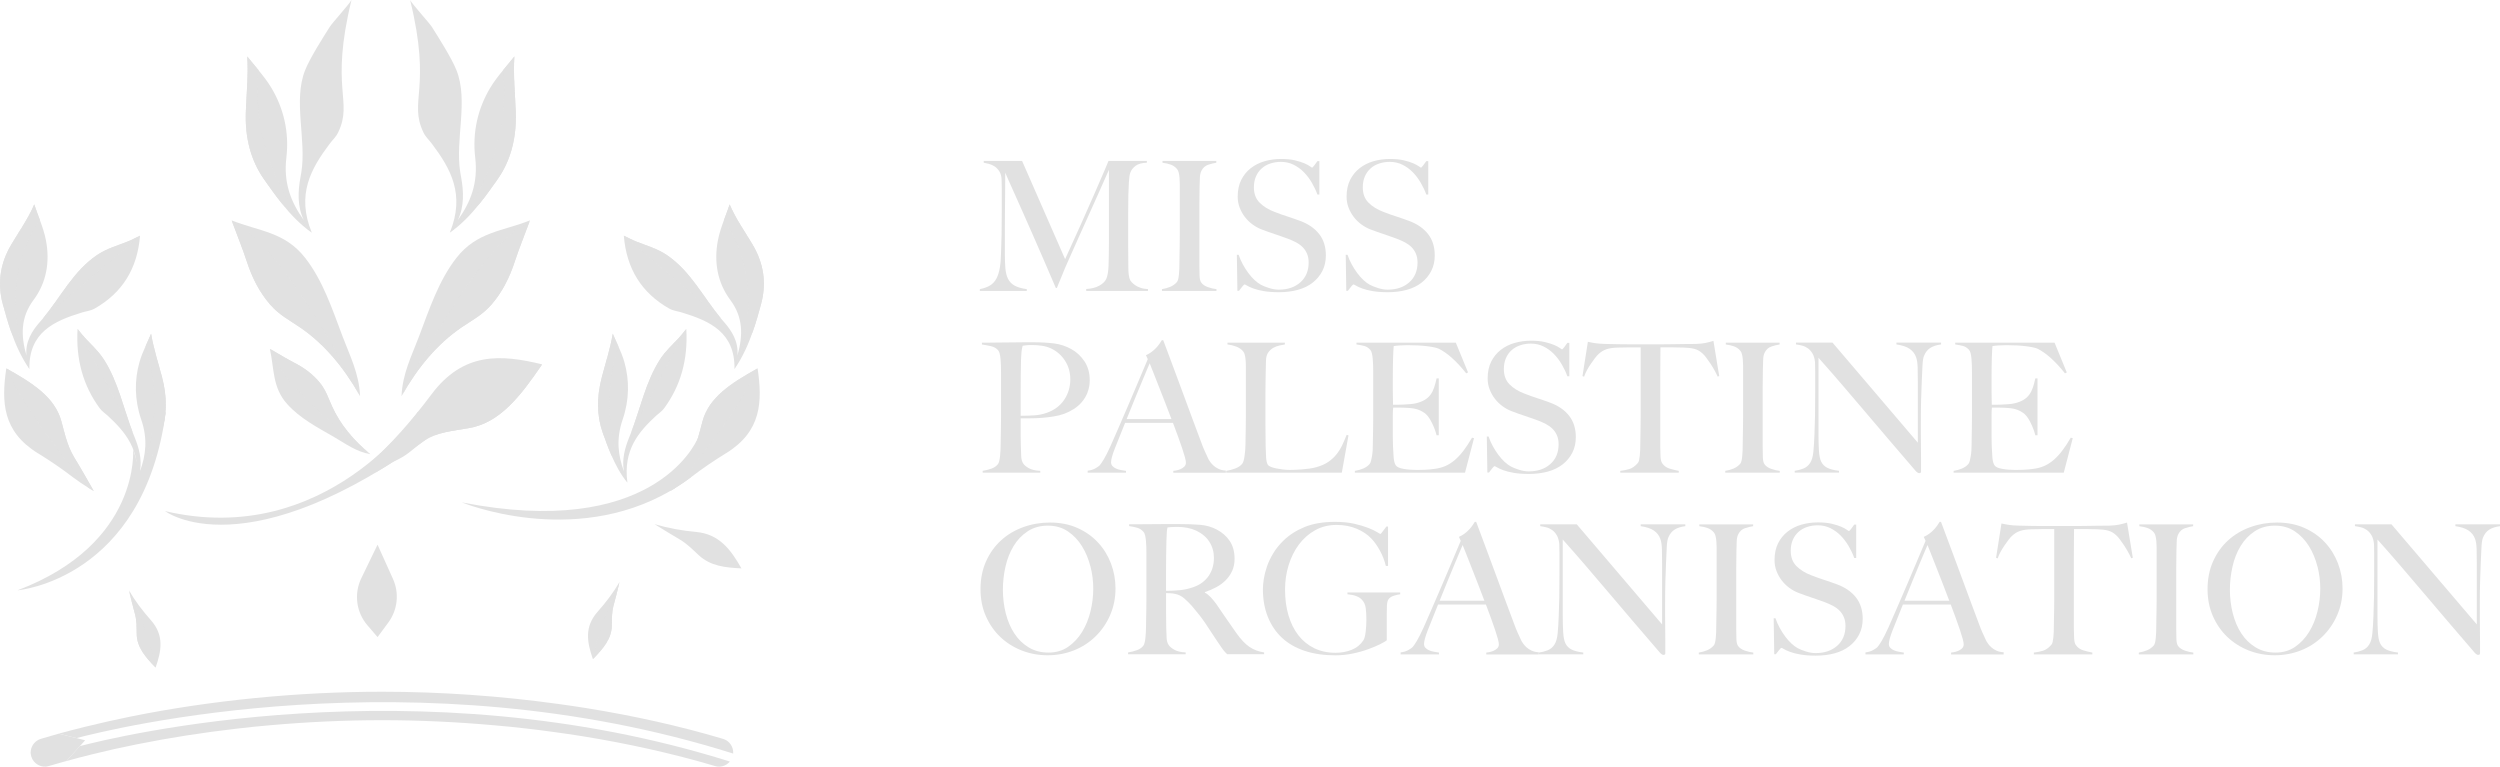 <svg xmlns="http://www.w3.org/2000/svg" width="225" height="69" viewBox="0 0 225 69" fill="none"><g clip-path="url(#clip0_1_12691)"><path fill-rule="evenodd" clip-rule="evenodd" d="M65.686 68.543C65.365 68.92 64.848 69.098 64.347 68.942C60.587 67.828 56.531 66.921 52.334 66.246C51.534 66.12 50.712 65.997 49.871 65.884C49.04 65.77 48.214 65.66 47.377 65.568C46.417 65.455 45.46 65.359 44.488 65.277C41.132 64.976 37.742 64.817 34.395 64.817H34.38C31.027 64.817 27.628 64.976 24.251 65.277C23.291 65.359 22.328 65.458 21.375 65.571C18.291 65.924 15.255 66.399 12.309 66.991C10.903 67.27 9.555 67.571 8.274 67.893C7.495 68.086 6.731 68.282 5.976 68.494L7.18 67.157L7.186 67.151C10.203 66.356 37.464 59.652 65.686 68.54V68.543Z" fill="#E1E1E1"></path><path fill-rule="evenodd" clip-rule="evenodd" d="M65.985 67.626C65.991 67.687 65.991 67.755 65.985 67.822C37.397 58.793 9.946 65.62 6.892 66.427L5.285 66.028C6.07 65.817 6.859 65.608 7.66 65.412C9.053 65.068 10.438 64.758 11.813 64.479C19.018 63.029 26.824 62.256 34.38 62.256H34.395C39.628 62.256 44.992 62.63 50.21 63.351C51.041 63.464 51.888 63.59 52.735 63.725C57.048 64.418 61.217 65.347 65.068 66.497C65.56 66.638 65.893 67.052 65.973 67.528C65.979 67.559 65.979 67.595 65.982 67.626H65.985Z" fill="#E1E1E1"></path><path fill-rule="evenodd" clip-rule="evenodd" d="M7.663 66.62L7.498 66.807L7.342 66.982L7.186 67.154L7.18 67.16L5.975 68.497C5.856 68.528 5.737 68.558 5.624 68.589C5.214 68.703 4.814 68.822 4.417 68.936L4.401 68.942C3.726 69.15 3.011 68.755 2.812 68.077C2.787 67.988 2.769 67.896 2.76 67.807C2.754 67.746 2.754 67.687 2.766 67.632C2.766 67.602 2.772 67.565 2.775 67.534C2.852 67.059 3.188 66.642 3.68 66.497L3.695 66.491C3.952 66.409 4.435 66.267 4.832 66.16C4.869 66.151 4.906 66.139 4.936 66.135V66.129C4.958 66.129 4.973 66.12 4.994 66.12C5.003 66.114 5.019 66.111 5.037 66.105C5.098 66.09 5.156 66.074 5.211 66.053C5.242 66.047 5.269 66.037 5.288 66.031L6.895 66.43L7.421 66.565L7.663 66.623V66.62Z" fill="#E1E1E1"></path><path d="M58.906 47.173C59.028 47.246 59.15 47.323 59.27 47.397C59.905 47.786 60.538 48.182 61.183 48.556C61.828 48.933 62.341 49.461 62.879 49.961C63.946 50.951 65.266 51.083 66.718 51.154C66.718 51.154 66.725 51.154 66.728 51.154C65.771 49.454 64.725 48.068 62.653 47.875C61.406 47.761 60.159 47.544 58.906 47.173Z" fill="#E1E1E1"></path><path d="M11.603 53.129C11.633 53.242 11.661 53.359 11.688 53.472C11.838 54.073 11.985 54.674 12.15 55.273C12.315 55.87 12.29 56.472 12.303 57.073C12.327 58.266 13.097 59.146 13.999 60.075C13.999 60.075 14.002 60.078 14.005 60.081C14.531 58.572 14.794 57.18 13.571 55.806C12.835 54.978 12.168 54.098 11.6 53.129H11.603Z" fill="#E1E1E1"></path><g style="mix-blend-mode:multiply" opacity="0.9"><path d="M11.673 53.248L11.688 53.472C11.838 54.073 11.985 54.674 12.15 55.273C12.315 55.87 12.29 56.472 12.303 57.073C12.327 58.266 13.097 59.146 13.999 60.075C13.648 57.582 11.67 53.248 11.67 53.248H11.673Z" fill="#E1E1E1"></path></g><path d="M55.764 52.368C55.733 52.481 55.706 52.598 55.678 52.711C55.528 53.312 55.382 53.914 55.216 54.512C55.051 55.11 55.076 55.711 55.064 56.312C55.039 57.505 54.269 58.385 53.367 59.315C53.367 59.315 53.364 59.318 53.361 59.321C52.835 57.812 52.572 56.419 53.795 55.045C54.532 54.217 55.198 53.337 55.767 52.368H55.764Z" fill="#E1E1E1"></path><g style="mix-blend-mode:multiply" opacity="0.9"><path d="M55.694 52.491L55.678 52.715C55.529 53.316 55.382 53.917 55.217 54.515C55.052 55.113 55.076 55.714 55.064 56.315C55.04 57.508 54.269 58.389 53.368 59.318C53.719 56.824 55.697 52.491 55.697 52.491H55.694Z" fill="#E1E1E1"></path></g><path d="M59.777 36.739C59.557 37.039 59.3 37.187 59.062 37.404C57.46 38.886 56.072 40.502 56.467 43.44C55.861 42.707 55.403 41.848 55.006 40.922C54.73 40.287 54.489 39.619 54.248 38.947C53.703 37.417 53.691 35.736 54.168 33.929C54.504 32.645 54.926 31.378 55.149 30.031C55.308 30.412 55.482 30.78 55.648 31.154C55.855 31.617 56.054 32.089 56.198 32.602C56.65 34.203 56.65 35.981 56.039 37.76C55.44 39.508 55.62 40.974 56.155 42.425C55.95 41.345 56.253 40.278 56.635 39.343C56.681 39.232 56.726 39.119 56.769 39.008C57.628 36.785 58.12 34.34 59.392 32.365C59.905 31.568 60.535 31.022 61.119 30.387C61.339 30.148 61.544 29.875 61.767 29.602C61.929 32.368 61.259 34.718 59.774 36.745L59.777 36.739Z" fill="#E1E1E1"></path><g style="mix-blend-mode:multiply" opacity="0.9"><path d="M56.451 43.412L55.006 40.925C54.73 40.29 54.489 39.622 54.248 38.95C53.703 37.42 53.691 35.739 54.168 33.932C54.504 32.648 54.926 31.381 55.149 30.034C55.308 30.415 55.482 30.783 55.648 31.157C53.548 37.748 56.213 42.971 56.451 43.412Z" fill="#E1E1E1"></path></g><g style="mix-blend-mode:multiply" opacity="0.9"><path d="M61.77 29.599L56.773 39.008C57.631 36.785 58.123 34.341 59.395 32.365C59.908 31.568 60.538 31.022 61.122 30.387C61.342 30.148 61.547 29.875 61.77 29.602V29.599Z" fill="#E1E1E1"></path></g><path d="M60.226 27.768C60.593 27.977 60.984 28.004 61.36 28.121C63.9 28.894 66.159 29.918 66.104 33.215C66.104 33.215 66.104 33.215 66.104 33.212C66.841 32.142 67.348 31.004 67.754 29.832C68.039 29.026 68.268 28.198 68.494 27.372C69.005 25.489 68.733 23.708 67.742 22.03C67.039 20.837 66.22 19.708 65.667 18.399C65.505 18.877 65.322 19.352 65.147 19.831C64.93 20.423 64.728 21.021 64.612 21.631C64.246 23.545 64.551 25.422 65.731 27.001C66.889 28.553 66.883 30.191 66.37 31.988C66.477 30.746 65.859 29.768 65.15 28.967C65.068 28.872 64.982 28.774 64.9 28.679C63.289 26.756 62.167 24.413 60.012 22.953C59.144 22.364 58.151 22.097 57.206 21.717C56.849 21.573 56.509 21.386 56.143 21.208C56.387 24.21 57.753 26.36 60.223 27.768H60.226Z" fill="#E1E1E1"></path><g style="mix-blend-mode:multiply" opacity="0.9"><path d="M66.125 33.175L67.758 29.832C68.042 29.026 68.271 28.198 68.497 27.372C69.008 25.489 68.736 23.708 67.745 22.03C67.042 20.837 66.223 19.708 65.67 18.399C65.508 18.877 65.325 19.352 65.15 19.831C69.286 25.756 66.382 32.589 66.122 33.172L66.125 33.175Z" fill="#E1E1E1"></path></g><g style="mix-blend-mode:multiply" opacity="0.9"><path d="M56.149 21.211L64.906 28.682C63.295 26.759 62.173 24.416 60.019 22.956C59.151 22.367 58.157 22.1 57.213 21.72C56.855 21.576 56.516 21.389 56.149 21.211Z" fill="#E1E1E1"></path></g><path d="M38.106 11.912C38.308 12.338 38.607 12.584 38.855 12.918C40.539 15.154 41.896 17.494 40.481 20.941C40.481 20.941 40.481 20.941 40.484 20.941C41.508 20.223 42.382 19.309 43.189 18.3C43.748 17.607 44.271 16.865 44.794 16.123C45.98 14.421 46.502 12.393 46.42 10.072C46.359 8.422 46.185 6.775 46.292 5.085C45.965 5.499 45.622 5.901 45.289 6.306C44.873 6.809 44.467 7.327 44.118 7.907C43.033 9.719 42.495 11.869 42.77 14.194C43.039 16.476 42.355 18.199 41.206 19.806C41.805 18.558 41.725 17.181 41.499 15.942C41.471 15.795 41.447 15.644 41.422 15.5C40.952 12.571 42.178 9.063 41.083 6.321C40.643 5.214 39.457 3.358 38.87 2.426C38.65 2.073 37.128 0.405 36.914 0.012C38.886 8.084 36.746 9.06 38.112 11.924L38.106 11.912Z" fill="#E1E1E1"></path><path d="M36.141 35.647C36.141 35.647 36.141 35.644 36.147 35.638C37.611 33.046 39.362 30.964 41.502 29.492C42.434 28.848 43.412 28.363 44.238 27.406C45.188 26.305 45.852 25.017 46.344 23.505C46.71 22.389 47.147 21.312 47.655 19.954C47.667 19.917 47.682 19.874 47.698 19.834C45.261 20.812 42.917 20.849 41.074 23.214C39.488 25.25 38.647 27.799 37.706 30.295C37.067 31.991 36.22 33.617 36.138 35.65L36.141 35.647Z" fill="#E1E1E1"></path><path d="M33.111 41.855C33.374 41.735 33.637 41.615 33.897 41.496C35.269 40.87 36.648 40.26 38.008 39.588C39.371 38.923 40.799 38.772 42.214 38.527C45.023 38.039 46.863 35.613 48.779 32.813C48.779 32.807 48.789 32.801 48.792 32.792C45.066 31.884 41.694 31.663 38.824 35.503C37.097 37.815 35.221 39.95 33.108 41.852L33.111 41.855Z" fill="#E1E1E1"></path><g style="mix-blend-mode:multiply" opacity="0.9"><path d="M36.147 35.635C37.611 33.043 39.362 30.961 41.502 29.489C42.434 28.845 43.412 28.36 44.237 27.403C45.188 26.302 45.851 25.014 46.343 23.502C46.71 22.386 47.147 21.309 47.655 19.95C43.033 21.978 36.37 35.19 36.144 35.635H36.147Z" fill="#E1E1E1"></path></g><g style="mix-blend-mode:multiply" opacity="0.9"><path d="M40.515 20.904L43.189 18.291C43.748 17.598 44.271 16.856 44.794 16.114C45.98 14.411 46.502 12.384 46.42 10.062C46.359 8.413 46.185 6.766 46.292 5.076C45.965 5.49 45.622 5.891 45.289 6.296C46.09 14.856 40.964 20.435 40.518 20.907L40.515 20.904Z" fill="#E1E1E1"></path></g><path d="M30.437 11.912C30.235 12.338 29.936 12.584 29.688 12.918C28.004 15.154 26.647 17.494 28.062 20.941C28.062 20.941 28.062 20.941 28.059 20.941C27.035 20.223 26.161 19.309 25.354 18.3C24.795 17.607 24.272 16.865 23.749 16.123C22.563 14.421 22.041 12.393 22.123 10.072C22.184 8.422 22.358 6.775 22.252 5.085C22.579 5.499 22.921 5.901 23.254 6.306C23.67 6.809 24.076 7.327 24.425 7.907C25.51 9.719 26.048 11.869 25.773 14.194C25.504 16.476 26.188 18.199 27.338 19.806C26.739 18.558 26.818 17.181 27.044 15.942C27.072 15.795 27.096 15.645 27.121 15.5C27.591 12.571 26.366 9.063 27.46 6.321C27.9 5.214 29.086 3.358 29.673 2.426C29.899 2.061 31.421 0.393 31.635 0C29.664 8.072 31.803 9.047 30.437 11.912Z" fill="#E1E1E1"></path><path d="M32.403 35.647C32.403 35.647 32.403 35.644 32.397 35.638C30.932 33.046 29.181 30.964 27.041 29.492C26.109 28.848 25.131 28.363 24.306 27.406C23.355 26.305 22.692 25.017 22.2 23.505C21.833 22.389 21.396 21.312 20.889 19.954C20.876 19.917 20.861 19.874 20.846 19.834C23.282 20.812 25.626 20.849 27.469 23.214C29.056 25.25 29.896 27.799 30.838 30.295C31.476 31.991 32.323 33.617 32.406 35.65L32.403 35.647Z" fill="#E1E1E1"></path><g style="mix-blend-mode:multiply" opacity="0.9"><path d="M32.4 35.635C30.936 33.043 29.184 30.961 27.044 29.489C26.112 28.845 25.134 28.36 24.309 27.403C23.358 26.302 22.695 25.014 22.203 23.502C21.836 22.386 21.399 21.309 20.892 19.95C25.513 21.978 32.176 35.19 32.403 35.635H32.4Z" fill="#E1E1E1"></path></g><g style="mix-blend-mode:multiply" opacity="0.9"><path d="M28.031 20.904L25.357 18.291C24.797 17.598 24.275 16.856 23.752 16.114C22.566 14.411 22.044 12.384 22.126 10.062C22.187 8.413 22.361 6.766 22.255 5.076C22.581 5.49 22.924 5.891 23.257 6.296C22.456 14.856 27.582 20.435 28.028 20.907L28.031 20.904Z" fill="#E1E1E1"></path></g><path d="M33.331 40.876C33.331 40.876 33.331 40.876 33.325 40.873C31.803 39.625 30.633 38.214 29.89 36.58C29.563 35.868 29.343 35.135 28.805 34.472C28.19 33.709 27.426 33.135 26.506 32.66C25.828 32.307 25.18 31.912 24.36 31.439C24.336 31.427 24.312 31.412 24.287 31.399C24.691 33.203 24.501 34.865 25.843 36.362C26.998 37.65 28.548 38.456 30.058 39.328C31.082 39.919 32.042 40.652 33.334 40.879L33.331 40.876Z" fill="#E1E1E1"></path><g style="mix-blend-mode:multiply" opacity="0.9"><path d="M33.326 40.87C31.804 39.622 30.633 38.211 29.89 36.576C29.563 35.865 29.343 35.132 28.805 34.469C28.191 33.706 27.427 33.132 26.507 32.657C25.828 32.304 25.18 31.908 24.361 31.436C25.235 34.871 33.063 40.671 33.326 40.867V40.87Z" fill="#E1E1E1"></path></g><path d="M37.629 37.046C37.629 37.046 29.358 49.402 14.852 45.998C14.852 45.998 22.08 51.562 39.115 38.99L37.629 37.046Z" fill="#E1E1E1"></path><path d="M65.337 40.793C64.243 41.468 63.188 42.183 62.183 42.956C61.718 43.308 61.244 43.624 60.77 43.919C60.621 44.017 60.468 44.103 60.312 44.195C60.899 43.173 61.464 42.152 62.085 41.143C62.412 40.597 62.635 40.024 62.806 39.441C62.806 39.429 62.812 39.426 62.818 39.413L62.825 39.398C62.971 38.907 63.093 38.41 63.228 37.914C63.815 35.736 65.844 34.466 68.17 33.163C68.177 33.163 68.183 33.157 68.186 33.157C68.623 36.156 68.546 38.818 65.337 40.797V40.793Z" fill="#E1E1E1"></path><g style="mix-blend-mode:multiply" opacity="0.9"><path d="M68.168 33.16C67.031 35.846 64.313 39.514 62.357 41.971C61.715 42.775 61.162 43.446 60.768 43.915C60.618 44.014 60.465 44.099 60.309 44.191C60.896 43.17 61.461 42.149 62.082 41.14C62.409 40.594 62.632 40.02 62.803 39.438C62.803 39.425 62.809 39.422 62.816 39.41L62.822 39.395C62.968 38.904 63.091 38.407 63.225 37.91C63.812 35.733 65.841 34.463 68.168 33.16Z" fill="#E1E1E1"></path></g><path d="M8.971 36.739C9.191 37.039 9.448 37.187 9.686 37.404C11.288 38.886 12.676 40.502 12.281 43.44C12.886 42.707 13.345 41.848 13.742 40.922C14.017 40.287 14.259 39.619 14.5 38.947C15.044 37.417 15.057 35.736 14.58 33.929C14.244 32.645 13.822 31.378 13.599 30.031C13.44 30.412 13.265 30.78 13.101 31.154C12.893 31.617 12.694 32.089 12.55 32.602C12.098 34.203 12.098 35.981 12.709 37.76C13.308 39.508 13.128 40.974 12.593 42.425C12.798 41.345 12.495 40.278 12.113 39.343C12.067 39.232 12.021 39.119 11.979 39.008C11.12 36.785 10.628 34.34 9.356 32.365C8.843 31.568 8.213 31.022 7.629 30.387C7.409 30.148 7.204 29.875 6.981 29.602C6.819 32.368 7.489 34.718 8.974 36.745L8.971 36.739Z" fill="#E1E1E1"></path><g style="mix-blend-mode:multiply" opacity="0.9"><path d="M12.296 43.412L13.742 40.925C14.017 40.29 14.259 39.622 14.5 38.95C15.044 37.42 15.056 35.739 14.58 33.932C14.243 32.648 13.822 31.381 13.598 30.034C13.44 30.415 13.265 30.783 13.1 31.157C15.2 37.748 12.535 42.971 12.296 43.412Z" fill="#E1E1E1"></path></g><g style="mix-blend-mode:multiply" opacity="0.9"><path d="M6.978 29.599L11.976 39.008C11.117 36.785 10.624 34.341 9.353 32.365C8.839 31.568 8.21 31.022 7.626 30.387C7.406 30.148 7.201 29.875 6.978 29.602V29.599Z" fill="#E1E1E1"></path></g><path d="M8.521 27.768C8.155 27.977 7.763 28.004 7.388 28.121C4.848 28.894 2.589 29.918 2.644 33.215C2.644 33.215 2.644 33.215 2.644 33.212C1.907 32.142 1.4 31.004 0.993 29.832C0.709 29.026 0.48 28.198 0.253 27.372C-0.257 25.489 0.015 23.708 1.005 22.03C1.708 20.837 2.528 19.708 3.081 18.399C3.243 18.877 3.426 19.352 3.6 19.831C3.817 20.423 4.019 21.021 4.135 21.631C4.502 23.545 4.196 25.422 3.017 27.001C1.858 28.553 1.864 30.191 2.378 31.988C2.271 30.746 2.888 29.768 3.597 28.967C3.68 28.872 3.765 28.774 3.848 28.679C5.459 26.756 6.581 24.413 8.735 22.953C9.604 22.364 10.597 22.097 11.541 21.717C11.899 21.573 12.238 21.386 12.605 21.208C12.361 24.21 10.994 26.36 8.525 27.768H8.521Z" fill="#E1E1E1"></path><g style="mix-blend-mode:multiply" opacity="0.9"><path d="M2.625 33.175L0.993 29.832C0.709 29.026 0.48 28.198 0.253 27.372C-0.257 25.489 0.015 23.708 1.005 22.03C1.708 20.837 2.528 19.708 3.081 18.399C3.243 18.877 3.426 19.352 3.6 19.831C-0.535 25.756 2.369 32.589 2.628 33.172L2.625 33.175Z" fill="#E1E1E1"></path></g><g style="mix-blend-mode:multiply" opacity="0.9"><path d="M12.602 21.211L3.845 28.682C5.456 26.759 6.577 24.416 8.732 22.956C9.6 22.367 10.594 22.1 11.538 21.72C11.896 21.576 12.235 21.389 12.602 21.211Z" fill="#E1E1E1"></path></g><path d="M3.414 40.793C4.508 41.468 5.563 42.183 6.568 42.956C7.033 43.308 7.507 43.624 7.981 43.919C8.13 44.017 8.283 44.103 8.439 44.195C7.852 43.173 7.287 42.152 6.666 41.143C6.339 40.597 6.116 40.024 5.945 39.441C5.945 39.429 5.939 39.426 5.933 39.413L5.927 39.398C5.78 38.907 5.658 38.41 5.523 37.914C4.936 35.736 2.907 34.466 0.581 33.163C0.574 33.163 0.568 33.157 0.565 33.157C0.128 36.156 0.205 38.818 3.414 40.797V40.793Z" fill="#E1E1E1"></path><g style="mix-blend-mode:multiply" opacity="0.9"><path d="M0.581 33.16C1.718 35.846 4.435 39.514 6.391 41.971C7.033 42.775 7.586 43.446 7.981 43.915C8.13 44.014 8.283 44.099 8.439 44.191C7.852 43.17 7.287 42.149 6.666 41.14C6.339 40.594 6.116 40.02 5.945 39.438C5.945 39.425 5.939 39.422 5.933 39.41L5.926 39.395C5.78 38.904 5.658 38.407 5.523 37.91C4.936 35.733 2.907 34.463 0.581 33.16Z" fill="#E1E1E1"></path></g><path d="M62.815 39.41L62.357 41.971L62.179 42.956C61.715 43.308 61.241 43.624 60.767 43.919C60.617 44.017 60.465 44.103 60.309 44.195C51.472 49.301 41.566 45.216 41.566 45.216C58.524 48.544 62.513 40.109 62.803 39.441C62.803 39.429 62.809 39.425 62.815 39.413V39.41Z" fill="#E1E1E1"></path><path d="M1.571 53.129C1.571 53.129 12.947 52.199 14.925 37.046L13.681 39.008L13.745 40.922L12.593 42.425L11.978 40.422C11.978 40.422 12.703 48.924 1.571 53.129Z" fill="#E1E1E1"></path><path d="M33.977 49.025L32.519 52.04C31.843 53.432 32.057 55.098 33.066 56.272L33.98 57.34L34.952 56.021C35.789 54.886 35.948 53.386 35.367 52.101L33.98 49.025H33.977Z" fill="#E1E1E1"></path><g style="mix-blend-mode:multiply"><path d="M33.729 42.581L35.383 41.563C36.755 40.938 36.905 40.594 38.048 39.763C39.277 38.87 40.799 38.775 42.214 38.527C45.023 38.039 46.863 35.613 48.779 32.813C43 34.66 33.729 42.581 33.729 42.581Z" fill="#E1E1E1"></path></g><path d="M97.758 26.186V26.008C98.222 25.986 98.611 25.888 98.925 25.716C99.237 25.545 99.448 25.342 99.558 25.115C99.622 24.974 99.671 24.799 99.705 24.588C99.738 24.376 99.76 24.161 99.769 23.947C99.79 23.232 99.803 22.548 99.803 21.898V15.283C99.445 16.083 99.121 16.822 98.821 17.494C98.525 18.166 98.231 18.822 97.938 19.46C97.648 20.098 97.351 20.751 97.055 21.42C96.758 22.088 96.431 22.821 96.074 23.622C96.019 23.729 95.945 23.901 95.847 24.134C95.75 24.367 95.652 24.606 95.557 24.848C95.459 25.091 95.368 25.315 95.282 25.514C95.196 25.713 95.141 25.848 95.12 25.913H95.022C94.677 25.112 94.334 24.315 93.995 23.523C93.656 22.732 93.323 21.972 92.999 21.239C92.675 20.509 92.372 19.822 92.091 19.184C91.81 18.546 91.556 17.975 91.33 17.479C91.104 16.982 90.917 16.565 90.77 16.227C90.624 15.893 90.526 15.663 90.471 15.543C90.471 16.258 90.471 16.89 90.462 17.436C90.453 17.982 90.45 18.524 90.446 19.061C90.44 19.598 90.437 20.162 90.437 20.76V22.84C90.437 23.349 90.453 23.79 90.486 24.165C90.52 24.539 90.599 24.852 90.728 25.106C90.856 25.361 91.055 25.56 91.318 25.707C91.584 25.854 91.947 25.959 92.412 26.023V26.186H88.185V26.023C88.564 25.946 88.869 25.836 89.108 25.689C89.346 25.542 89.532 25.339 89.673 25.078C89.814 24.818 89.915 24.496 89.982 24.112C90.049 23.729 90.083 23.26 90.095 22.708C90.116 22.241 90.132 21.693 90.144 21.058C90.156 20.423 90.159 19.745 90.159 19.018V16.97C90.159 16.752 90.153 16.488 90.144 16.172C90.132 15.868 90.067 15.623 89.948 15.433C89.829 15.243 89.688 15.096 89.526 14.985C89.364 14.878 89.193 14.798 89.007 14.749C88.823 14.7 88.668 14.666 88.536 14.645V14.482H91.987L95.86 23.324C96.333 22.294 96.798 21.272 97.253 20.251C97.706 19.233 98.115 18.313 98.476 17.488C98.837 16.666 99.136 15.979 99.368 15.433C99.601 14.887 99.732 14.568 99.766 14.482H103.217V14.645C102.774 14.657 102.437 14.749 102.205 14.921C101.973 15.096 101.814 15.301 101.728 15.537C101.664 15.721 101.621 16.009 101.6 16.399C101.578 16.788 101.563 17.175 101.551 17.552C101.539 18.074 101.536 18.576 101.536 19.064V22.297C101.536 22.87 101.542 23.477 101.551 24.119C101.551 24.324 101.563 24.532 101.591 24.744C101.618 24.956 101.664 25.121 101.728 25.241C101.74 25.262 101.78 25.315 101.85 25.394C101.921 25.477 102.022 25.563 102.15 25.655C102.278 25.747 102.44 25.83 102.636 25.897C102.832 25.968 103.058 26.008 103.318 26.02V26.183H97.761L97.758 26.186Z" fill="#E1E1E1"></path><path d="M104.577 26.186V26.023C104.846 25.98 105.096 25.91 105.329 25.812C105.561 25.713 105.757 25.572 105.919 25.388C105.974 25.324 106.013 25.232 106.041 25.112C106.068 24.993 106.09 24.852 106.105 24.689C106.12 24.526 106.133 24.355 106.139 24.177C106.145 23.999 106.148 23.821 106.148 23.649C106.148 23.499 106.148 23.291 106.157 23.033C106.163 22.772 106.166 22.487 106.172 22.18C106.178 21.87 106.181 21.555 106.181 21.23V16.534C106.181 16.338 106.172 16.157 106.157 15.988C106.142 15.819 106.117 15.669 106.084 15.534C106.05 15.399 106.001 15.292 105.937 15.218C105.784 15.034 105.601 14.902 105.378 14.82C105.158 14.74 104.904 14.682 104.626 14.648V14.485H109.467V14.648C109.241 14.682 108.997 14.74 108.74 14.826C108.48 14.912 108.281 15.086 108.141 15.347C108.043 15.531 107.991 15.764 107.988 16.046C107.982 16.329 107.976 16.592 107.963 16.844C107.963 17.114 107.963 17.384 107.954 17.647C107.948 17.914 107.945 18.181 107.945 18.451V23.895C107.945 24.211 107.951 24.511 107.96 24.806C107.973 25.097 108.018 25.302 108.107 25.422C108.235 25.606 108.44 25.747 108.721 25.845C109.003 25.943 109.256 26.002 109.483 26.023V26.186H104.574H104.577Z" fill="#E1E1E1"></path><path d="M119.016 24.382C118.805 24.793 118.515 25.146 118.142 25.437C117.769 25.729 117.323 25.946 116.806 26.087C116.287 26.229 115.721 26.299 115.107 26.299C114.578 26.299 114.126 26.265 113.747 26.201C113.368 26.137 113.056 26.057 112.809 25.965C112.561 25.873 112.374 25.79 112.249 25.713C112.124 25.637 112.047 25.6 112.014 25.6C111.98 25.6 111.91 25.664 111.803 25.796C111.696 25.928 111.598 26.051 111.513 26.17H111.366L111.317 22.935H111.479C111.577 23.226 111.699 23.511 111.852 23.787C112.002 24.063 112.167 24.324 112.347 24.566C112.527 24.809 112.714 25.023 112.912 25.207C113.111 25.391 113.304 25.532 113.487 25.631C113.67 25.729 113.912 25.827 114.215 25.922C114.517 26.02 114.807 26.069 115.089 26.069C115.886 26.069 116.534 25.851 117.033 25.41C117.528 24.971 117.778 24.376 117.778 23.631C117.778 23.327 117.73 23.064 117.632 22.834C117.534 22.603 117.403 22.407 117.234 22.241C117.066 22.073 116.871 21.932 116.644 21.812C116.418 21.693 116.174 21.585 115.917 21.487C115.657 21.389 115.431 21.309 115.235 21.245C115.04 21.18 114.859 21.116 114.691 21.058C114.523 20.999 114.352 20.938 114.172 20.88C113.994 20.822 113.78 20.742 113.533 20.644C113.252 20.536 112.983 20.386 112.723 20.196C112.463 20.006 112.237 19.785 112.041 19.53C111.846 19.276 111.69 18.994 111.571 18.687C111.451 18.377 111.393 18.049 111.393 17.703C111.393 17.117 111.5 16.614 111.711 16.191C111.925 15.767 112.209 15.415 112.57 15.135C112.931 14.853 113.343 14.645 113.814 14.51C114.285 14.375 114.777 14.307 115.297 14.307C115.783 14.307 116.198 14.347 116.544 14.43C116.889 14.513 117.173 14.602 117.393 14.697C117.613 14.795 117.782 14.884 117.895 14.967C118.008 15.046 118.069 15.089 118.081 15.089C118.115 15.089 118.182 15.025 118.283 14.893C118.384 14.764 118.478 14.633 118.567 14.504H118.744V17.509H118.567C118.439 17.15 118.271 16.798 118.066 16.445C117.861 16.092 117.623 15.78 117.354 15.504C117.085 15.227 116.776 15.004 116.431 14.829C116.085 14.657 115.703 14.568 115.281 14.568C114.945 14.568 114.63 14.617 114.334 14.715C114.037 14.813 113.777 14.958 113.557 15.154C113.337 15.35 113.163 15.589 113.038 15.878C112.912 16.166 112.851 16.494 112.851 16.862C112.851 17.436 113.022 17.896 113.368 18.242C113.713 18.589 114.16 18.865 114.71 19.07C114.924 19.156 115.128 19.233 115.315 19.297C115.504 19.362 115.688 19.426 115.871 19.484C116.055 19.543 116.241 19.607 116.427 19.671C116.617 19.736 116.813 19.806 117.017 19.883C117.751 20.153 118.316 20.546 118.723 21.061C119.126 21.576 119.328 22.217 119.328 22.987C119.328 23.508 119.224 23.971 119.013 24.385L119.016 24.382Z" fill="#E1E1E1"></path><path d="M128.816 24.382C128.605 24.793 128.314 25.146 127.942 25.437C127.569 25.729 127.122 25.946 126.606 26.087C126.086 26.229 125.521 26.299 124.906 26.299C124.378 26.299 123.925 26.265 123.546 26.201C123.167 26.137 122.855 26.057 122.608 25.965C122.36 25.873 122.174 25.79 122.048 25.713C121.923 25.637 121.847 25.6 121.813 25.6C121.779 25.6 121.709 25.664 121.602 25.796C121.495 25.928 121.397 26.051 121.312 26.17H121.165L121.116 22.935H121.278C121.376 23.226 121.498 23.511 121.651 23.787C121.801 24.063 121.966 24.324 122.146 24.566C122.327 24.809 122.513 25.023 122.712 25.207C122.91 25.391 123.103 25.532 123.286 25.631C123.47 25.729 123.711 25.827 124.014 25.922C124.316 26.02 124.607 26.069 124.888 26.069C125.686 26.069 126.334 25.851 126.832 25.41C127.327 24.971 127.578 24.376 127.578 23.631C127.578 23.327 127.529 23.064 127.431 22.834C127.333 22.603 127.202 22.407 127.034 22.241C126.866 22.073 126.67 21.932 126.444 21.812C126.218 21.693 125.973 21.585 125.716 21.487C125.457 21.389 125.23 21.309 125.035 21.245C124.839 21.18 124.659 21.116 124.491 21.058C124.323 20.999 124.151 20.938 123.971 20.88C123.794 20.822 123.58 20.742 123.332 20.644C123.051 20.536 122.782 20.386 122.522 20.196C122.262 20.006 122.036 19.785 121.841 19.53C121.645 19.276 121.489 18.994 121.37 18.687C121.251 18.377 121.193 18.049 121.193 17.703C121.193 17.117 121.3 16.614 121.511 16.191C121.724 15.767 122.009 15.415 122.369 15.135C122.73 14.853 123.143 14.645 123.613 14.51C124.084 14.375 124.576 14.307 125.096 14.307C125.582 14.307 125.998 14.347 126.343 14.43C126.688 14.513 126.973 14.602 127.193 14.697C127.413 14.795 127.581 14.884 127.694 14.967C127.807 15.046 127.868 15.089 127.88 15.089C127.914 15.089 127.981 15.025 128.082 14.893C128.183 14.764 128.278 14.633 128.366 14.504H128.544V17.509H128.366C128.238 17.15 128.07 16.798 127.865 16.445C127.66 16.092 127.422 15.78 127.153 15.504C126.884 15.227 126.575 15.004 126.23 14.829C125.884 14.657 125.502 14.568 125.081 14.568C124.744 14.568 124.43 14.617 124.133 14.715C123.837 14.813 123.577 14.958 123.357 15.154C123.137 15.35 122.962 15.589 122.837 15.878C122.712 16.166 122.651 16.494 122.651 16.862C122.651 17.436 122.822 17.896 123.167 18.242C123.513 18.589 123.959 18.865 124.509 19.07C124.723 19.156 124.928 19.233 125.114 19.297C125.304 19.362 125.487 19.426 125.67 19.484C125.854 19.543 126.04 19.607 126.227 19.671C126.416 19.736 126.612 19.806 126.817 19.883C127.55 20.153 128.116 20.546 128.522 21.061C128.926 21.576 129.127 22.217 129.127 22.987C129.127 23.508 129.024 23.971 128.813 24.385L128.816 24.382Z" fill="#E1E1E1"></path><path d="M97.886 35.31C97.758 35.635 97.587 35.923 97.376 36.172C97.165 36.42 96.92 36.635 96.639 36.813C96.358 36.99 96.07 37.135 95.78 37.242C95.478 37.349 95.153 37.432 94.808 37.484C94.463 37.539 94.114 37.579 93.763 37.607C93.411 37.635 93.069 37.647 92.733 37.647H91.859V39.174C91.859 39.358 91.859 39.53 91.868 39.686C91.874 39.843 91.877 40.014 91.877 40.199C91.889 40.545 91.898 40.843 91.91 41.094C91.923 41.346 91.981 41.548 92.088 41.711C92.173 41.852 92.341 41.993 92.589 42.134C92.837 42.275 93.182 42.355 93.625 42.376V42.539H88.441V42.376C88.71 42.333 88.97 42.269 89.218 42.18C89.465 42.094 89.661 41.962 89.801 41.79C89.856 41.726 89.899 41.628 89.93 41.499C89.963 41.37 89.988 41.223 90.003 41.06C90.019 40.898 90.034 40.726 90.043 40.539C90.052 40.355 90.058 40.177 90.058 40.002C90.058 39.852 90.058 39.643 90.067 39.386C90.076 39.128 90.08 38.84 90.083 38.533C90.086 38.226 90.092 37.907 90.092 37.582V33.47C90.092 33.273 90.092 33.077 90.083 32.878C90.076 32.678 90.067 32.488 90.049 32.31C90.031 32.132 90.006 31.97 89.97 31.823C89.933 31.675 89.881 31.571 89.817 31.507C89.655 31.332 89.447 31.215 89.193 31.157C88.939 31.099 88.668 31.047 88.374 31.004V30.841H88.762C88.967 30.841 89.209 30.841 89.484 30.832C89.759 30.826 90.058 30.823 90.382 30.823C90.706 30.823 91.027 30.823 91.345 30.814C91.663 30.808 91.962 30.804 92.244 30.804H92.971C93.683 30.804 94.316 30.841 94.866 30.909C95.416 30.979 95.936 31.151 96.422 31.421C96.896 31.682 97.29 32.05 97.605 32.525C97.917 33 98.076 33.565 98.076 34.215C98.076 34.617 98.011 34.978 97.88 35.304L97.886 35.31ZM95.853 32.464C95.536 31.976 95.117 31.608 94.597 31.36C94.337 31.24 94.062 31.16 93.772 31.117C93.481 31.074 93.179 31.053 92.864 31.053C92.638 31.053 92.461 31.062 92.338 31.077C92.213 31.093 92.115 31.108 92.039 31.117C92.027 31.182 92.014 31.24 91.999 31.289C91.984 31.338 91.969 31.399 91.959 31.476C91.947 31.553 91.938 31.657 91.926 31.792C91.913 31.927 91.904 32.12 91.892 32.369C91.88 32.749 91.874 33.209 91.868 33.749C91.862 34.288 91.859 34.822 91.859 35.34V37.42C92.302 37.42 92.717 37.408 93.106 37.38C93.494 37.352 93.858 37.279 94.191 37.159C94.882 36.92 95.41 36.527 95.777 35.981C96.144 35.435 96.327 34.819 96.327 34.138C96.327 33.51 96.168 32.951 95.85 32.464H95.853Z" fill="#E1E1E1"></path><path d="M105.598 42.542V42.379C105.631 42.379 105.708 42.37 105.833 42.345C105.958 42.324 106.087 42.287 106.221 42.232C106.356 42.177 106.475 42.103 106.579 42.005C106.68 41.907 106.732 41.784 106.732 41.631C106.732 41.533 106.701 41.373 106.643 41.152C106.582 40.931 106.5 40.659 106.393 40.34C106.286 40.021 106.16 39.665 106.02 39.275C105.879 38.886 105.729 38.478 105.567 38.058H101.257C101.095 38.469 100.94 38.861 100.787 39.236C100.634 39.61 100.484 39.987 100.334 40.364C100.108 40.95 99.995 41.361 99.995 41.6C99.995 41.741 100.038 41.858 100.124 41.95C100.209 42.042 100.319 42.118 100.457 42.177C100.591 42.235 100.738 42.281 100.894 42.306C101.05 42.333 101.199 42.358 101.34 42.379V42.542H97.889V42.364C98.17 42.33 98.409 42.257 98.611 42.137C98.809 42.017 98.925 41.938 98.959 41.895C99.035 41.818 99.158 41.64 99.332 41.358C99.503 41.076 99.714 40.659 99.965 40.106C100.191 39.597 100.444 39.018 100.726 38.368C101.007 37.717 101.294 37.049 101.591 36.362C101.887 35.675 102.181 34.982 102.474 34.282C102.764 33.583 103.039 32.93 103.299 32.326L103.137 31.967C103.333 31.881 103.507 31.777 103.663 31.657C103.819 31.538 103.956 31.415 104.076 31.283C104.195 31.154 104.293 31.028 104.375 30.909C104.455 30.789 104.519 30.691 104.562 30.617H104.69C105.023 31.516 105.344 32.369 105.647 33.178C105.949 33.988 106.237 34.764 106.512 35.509C106.787 36.258 107.056 36.981 107.313 37.678C107.572 38.377 107.832 39.067 108.089 39.751C108.208 40.088 108.318 40.364 108.422 40.588C108.526 40.809 108.642 41.063 108.771 41.343C108.792 41.386 108.841 41.462 108.917 41.569C108.994 41.677 109.091 41.79 109.217 41.904C109.342 42.017 109.495 42.118 109.678 42.204C109.862 42.29 110.079 42.339 110.326 42.352V42.548H105.598V42.542ZM103.474 32.694C103.409 32.835 103.315 33.056 103.189 33.359C103.064 33.663 102.911 34.031 102.728 34.463C102.544 34.896 102.343 35.386 102.119 35.935C101.899 36.481 101.658 37.076 101.398 37.714H105.43C105.246 37.227 105.06 36.739 104.87 36.251C104.681 35.764 104.497 35.294 104.32 34.847C104.143 34.399 103.981 33.985 103.834 33.611C103.687 33.237 103.568 32.93 103.47 32.694H103.474Z" fill="#E1E1E1"></path><path d="M120.758 42.542H110.36V42.379C110.629 42.336 110.898 42.266 111.161 42.167C111.427 42.069 111.631 41.934 111.784 41.76C111.839 41.695 111.885 41.6 111.922 41.474C111.958 41.349 111.989 41.204 112.01 41.045C112.032 40.882 112.05 40.711 112.068 40.533C112.084 40.355 112.093 40.177 112.093 40.005C112.093 39.855 112.093 39.646 112.102 39.389C112.111 39.131 112.114 38.843 112.117 38.536C112.12 38.23 112.127 37.91 112.127 37.585V32.921C112.127 32.724 112.117 32.543 112.102 32.378C112.087 32.212 112.062 32.062 112.029 31.93C111.995 31.801 111.949 31.697 111.882 31.62C111.729 31.436 111.527 31.295 111.274 31.197C111.02 31.099 110.751 31.034 110.473 31.001V30.838H115.639V31.001C115.498 31.022 115.33 31.056 115.137 31.099C114.942 31.142 114.758 31.212 114.587 31.31C114.413 31.409 114.266 31.547 114.141 31.724C114.016 31.902 113.948 32.139 113.939 32.433C113.927 32.813 113.921 33.16 113.915 33.473C113.909 33.788 113.902 34.095 113.899 34.399C113.893 34.703 113.89 35.015 113.89 35.34V38.297C113.89 38.579 113.89 38.867 113.899 39.165C113.905 39.462 113.909 39.797 113.909 40.165C113.921 40.511 113.933 40.843 113.948 41.155C113.964 41.468 114.022 41.701 114.119 41.855C114.162 41.91 114.248 41.962 114.379 42.017C114.511 42.072 114.667 42.118 114.85 42.155C115.033 42.192 115.232 42.226 115.449 42.253C115.666 42.281 115.88 42.293 116.097 42.293C116.183 42.293 116.32 42.293 116.51 42.284C116.699 42.278 116.907 42.269 117.133 42.25C117.359 42.235 117.592 42.21 117.83 42.177C118.069 42.143 118.279 42.1 118.463 42.048C118.894 41.928 119.254 41.772 119.539 41.575C119.826 41.379 120.071 41.155 120.275 40.901C120.48 40.646 120.654 40.37 120.795 40.073C120.936 39.775 121.07 39.462 121.202 39.137L121.364 39.186L120.764 42.535L120.758 42.542Z" fill="#E1E1E1"></path><path d="M131.851 42.542H121.938V42.379C122.207 42.336 122.458 42.266 122.69 42.167C122.923 42.069 123.115 41.934 123.265 41.76C123.32 41.695 123.363 41.6 123.393 41.474C123.427 41.349 123.455 41.204 123.482 41.045C123.51 40.882 123.528 40.711 123.54 40.533C123.549 40.355 123.555 40.177 123.555 40.005C123.555 39.855 123.555 39.646 123.565 39.389C123.574 39.131 123.577 38.843 123.58 38.536C123.583 38.23 123.589 37.91 123.589 37.585V33.473C123.589 33.276 123.589 33.077 123.58 32.871C123.571 32.666 123.565 32.47 123.546 32.286C123.531 32.102 123.503 31.936 123.467 31.789C123.43 31.642 123.378 31.537 123.314 31.473C123.152 31.301 122.978 31.188 122.794 31.139C122.611 31.09 122.373 31.044 122.082 31.001V30.838H131.023L132.123 33.519L131.961 33.601C131.087 32.507 130.265 31.77 129.5 31.39C129.317 31.304 128.978 31.228 128.48 31.163C127.984 31.099 127.379 31.065 126.664 31.065C126.438 31.065 126.202 31.074 125.961 31.09C125.719 31.105 125.542 31.126 125.435 31.148C125.414 31.323 125.395 31.678 125.377 32.221C125.362 32.764 125.353 33.393 125.353 34.108V35.147C125.353 35.429 125.353 35.659 125.362 35.837C125.371 36.015 125.371 36.153 125.371 36.251V36.429H125.695C125.857 36.429 126.043 36.423 126.254 36.414C126.465 36.402 126.676 36.389 126.887 36.374C127.098 36.359 127.272 36.334 127.413 36.3C127.737 36.224 128.006 36.123 128.223 35.991C128.44 35.862 128.614 35.702 128.749 35.518C128.883 35.334 128.99 35.12 129.073 34.877C129.155 34.635 129.225 34.359 129.293 34.055H129.488V39.174H129.293C129.207 38.828 129.073 38.469 128.895 38.101C128.718 37.733 128.531 37.457 128.336 37.273C128.162 37.122 127.954 36.996 127.712 36.898C127.471 36.8 127.187 36.742 126.863 36.721C126.701 36.708 126.566 36.702 126.456 36.696C126.349 36.69 126.239 36.687 126.132 36.687H125.386C125.365 36.84 125.353 37.061 125.353 37.352V39.303C125.353 39.478 125.353 39.64 125.362 39.8C125.368 39.956 125.371 40.091 125.371 40.198C125.383 40.545 125.402 40.873 125.429 41.183C125.457 41.493 125.518 41.723 125.616 41.873C125.713 42.026 125.946 42.134 126.312 42.198C126.679 42.263 127.08 42.296 127.511 42.296C127.694 42.296 127.929 42.29 128.217 42.281C128.504 42.269 128.804 42.244 129.115 42.198C129.461 42.155 129.779 42.072 130.072 41.947C130.362 41.821 130.644 41.646 130.913 41.419C131.182 41.192 131.444 40.913 131.698 40.582C131.952 40.251 132.215 39.852 132.484 39.389L132.661 39.438L131.851 42.542Z" fill="#E1E1E1"></path><path d="M141.512 40.738C141.302 41.149 141.011 41.502 140.638 41.793C140.265 42.085 139.819 42.302 139.303 42.443C138.783 42.584 138.217 42.655 137.603 42.655C137.074 42.655 136.622 42.621 136.243 42.557C135.864 42.492 135.552 42.413 135.305 42.321C135.057 42.229 134.871 42.146 134.745 42.069C134.62 41.993 134.544 41.956 134.51 41.956C134.476 41.956 134.406 42.02 134.299 42.152C134.192 42.284 134.094 42.407 134.009 42.526H133.862L133.813 39.291H133.975C134.073 39.582 134.195 39.867 134.348 40.143C134.498 40.419 134.663 40.68 134.843 40.922C135.023 41.164 135.21 41.379 135.409 41.563C135.607 41.747 135.8 41.888 135.983 41.986C136.167 42.085 136.408 42.183 136.711 42.278C137.013 42.376 137.304 42.425 137.585 42.425C138.383 42.425 139.031 42.207 139.529 41.766C140.024 41.327 140.275 40.732 140.275 39.987C140.275 39.683 140.226 39.419 140.128 39.189C140.03 38.959 139.899 38.763 139.73 38.597C139.562 38.429 139.367 38.288 139.141 38.168C138.914 38.048 138.67 37.941 138.413 37.843C138.153 37.745 137.927 37.665 137.731 37.601C137.536 37.536 137.356 37.472 137.187 37.414C137.019 37.355 136.848 37.294 136.668 37.236C136.491 37.178 136.277 37.098 136.029 37C135.748 36.892 135.479 36.742 135.219 36.552C134.959 36.362 134.733 36.141 134.537 35.886C134.342 35.632 134.186 35.35 134.067 35.043C133.947 34.733 133.889 34.405 133.889 34.058C133.889 33.473 133.996 32.97 134.207 32.546C134.421 32.123 134.706 31.77 135.066 31.491C135.427 31.209 135.839 31.001 136.31 30.866C136.781 30.731 137.273 30.663 137.793 30.663C138.279 30.663 138.694 30.703 139.04 30.786C139.385 30.869 139.669 30.958 139.889 31.053C140.11 31.151 140.278 31.24 140.391 31.323C140.504 31.402 140.565 31.445 140.577 31.445C140.611 31.445 140.678 31.381 140.779 31.249C140.88 31.12 140.975 30.988 141.063 30.86H141.24V33.865H141.063C140.935 33.506 140.767 33.154 140.562 32.801C140.357 32.448 140.119 32.136 139.85 31.859C139.581 31.583 139.272 31.36 138.927 31.185C138.581 31.013 138.199 30.924 137.777 30.924C137.441 30.924 137.126 30.973 136.83 31.071C136.533 31.169 136.274 31.314 136.053 31.51C135.833 31.706 135.659 31.945 135.534 32.234C135.409 32.522 135.347 32.85 135.347 33.218C135.347 33.792 135.519 34.252 135.864 34.598C136.209 34.945 136.656 35.221 137.206 35.426C137.42 35.512 137.625 35.589 137.811 35.653C138 35.718 138.184 35.782 138.367 35.84C138.551 35.899 138.737 35.963 138.924 36.027C139.113 36.092 139.309 36.162 139.513 36.239C140.247 36.509 140.813 36.901 141.219 37.417C141.623 37.932 141.824 38.573 141.824 39.343C141.824 39.864 141.72 40.327 141.509 40.741L141.512 40.738Z" fill="#E1E1E1"></path><path d="M154.592 33.896C154.506 33.7 154.402 33.497 154.283 33.286C154.164 33.074 154.041 32.878 153.919 32.694C153.794 32.51 153.675 32.338 153.555 32.181C153.436 32.025 153.335 31.909 153.247 31.832C153.02 31.614 152.773 31.473 152.51 31.402C152.244 31.332 151.908 31.292 151.498 31.28C151.293 31.28 151.116 31.28 150.963 31.271C150.811 31.265 150.661 31.261 150.511 31.261H149.441C149.441 31.531 149.441 31.899 149.432 32.365C149.426 32.832 149.423 33.319 149.423 33.828V40.183C149.423 40.499 149.432 40.797 149.447 41.085C149.463 41.373 149.515 41.575 149.6 41.695C149.762 41.934 149.991 42.097 150.288 42.183C150.584 42.269 150.853 42.336 151.089 42.379V42.542H145.825V42.379C146.107 42.345 146.375 42.293 146.635 42.217C146.895 42.14 147.149 41.962 147.396 41.68C147.451 41.625 147.491 41.536 147.519 41.413C147.546 41.287 147.568 41.146 147.583 40.99C147.598 40.833 147.61 40.662 147.616 40.478C147.623 40.294 147.626 40.116 147.626 39.941C147.626 39.791 147.626 39.588 147.635 39.34C147.641 39.091 147.644 38.815 147.65 38.512C147.656 38.208 147.659 37.895 147.659 37.57V31.265H146.589C146.449 31.265 146.299 31.265 146.143 31.274C145.987 31.28 145.807 31.283 145.599 31.283C145.19 31.295 144.85 31.341 144.587 31.43C144.321 31.516 144.077 31.669 143.851 31.884C143.765 31.961 143.664 32.074 143.551 32.224C143.438 32.378 143.319 32.54 143.194 32.721C143.068 32.899 142.952 33.092 142.836 33.298C142.72 33.503 142.634 33.703 142.57 33.899L142.423 33.85L142.909 30.762C143.157 30.817 143.386 30.86 143.597 30.89C143.808 30.924 144.114 30.945 144.511 30.955C144.921 30.967 145.287 30.973 145.611 30.979C145.935 30.985 146.247 30.988 146.55 30.988H149.628C149.952 30.988 150.263 30.988 150.566 30.979C150.869 30.973 151.18 30.967 151.504 30.964C151.828 30.958 152.195 30.955 152.605 30.955C152.962 30.942 153.256 30.915 153.488 30.866C153.72 30.817 153.959 30.755 154.209 30.679L154.729 33.847L154.582 33.896H154.592Z" fill="#E1E1E1"></path><path d="M155.273 42.542V42.379C155.542 42.336 155.793 42.266 156.025 42.167C156.257 42.069 156.453 41.928 156.615 41.744C156.67 41.68 156.71 41.588 156.737 41.468C156.765 41.349 156.786 41.208 156.801 41.045C156.817 40.883 156.829 40.711 156.835 40.533C156.841 40.355 156.844 40.177 156.844 40.005C156.844 39.855 156.844 39.647 156.853 39.389C156.859 39.128 156.862 38.843 156.869 38.536C156.875 38.227 156.878 37.911 156.878 37.586V32.89C156.878 32.694 156.869 32.513 156.853 32.344C156.838 32.175 156.814 32.025 156.78 31.89C156.746 31.755 156.697 31.648 156.633 31.574C156.48 31.39 156.297 31.258 156.074 31.176C155.854 31.096 155.6 31.038 155.322 31.004V30.841H160.164V31.004C159.937 31.038 159.693 31.096 159.436 31.182C159.176 31.268 158.978 31.442 158.837 31.703C158.739 31.887 158.687 32.12 158.684 32.402C158.678 32.684 158.672 32.948 158.66 33.2C158.66 33.47 158.66 33.74 158.651 34.003C158.644 34.27 158.641 34.537 158.641 34.807V40.251C158.641 40.567 158.648 40.867 158.657 41.162C158.669 41.453 158.715 41.658 158.803 41.778C158.932 41.962 159.137 42.103 159.418 42.201C159.699 42.299 159.953 42.358 160.179 42.379V42.542H155.27H155.273Z" fill="#E1E1E1"></path><path d="M173.729 31.311C173.487 31.464 173.301 31.694 173.169 32.01C173.093 32.172 173.044 32.473 173.023 32.911C173.001 33.35 172.98 33.819 172.959 34.316C172.937 34.782 172.919 35.331 172.9 35.966C172.882 36.601 172.876 37.279 172.876 38.006V39.045C172.876 39.426 172.876 39.812 172.885 40.208C172.891 40.603 172.894 40.996 172.894 41.386V42.441C172.894 42.483 172.882 42.52 172.855 42.545C172.827 42.569 172.787 42.585 172.732 42.585C172.647 42.585 172.549 42.529 172.442 42.422C171.525 41.361 170.688 40.386 169.933 39.496C169.178 38.607 168.456 37.76 167.772 36.954C167.087 36.147 166.414 35.359 165.754 34.589C165.094 33.819 164.4 33.025 163.664 32.2V39.058C163.664 39.61 163.676 40.11 163.703 40.554C163.731 40.999 163.798 41.33 163.905 41.545C164.024 41.793 164.211 41.98 164.464 42.106C164.718 42.232 165.066 42.321 165.51 42.373V42.536H161.524V42.373C161.784 42.339 162.044 42.272 162.3 42.171C162.56 42.069 162.765 41.898 162.915 41.658C163.064 41.431 163.162 41.094 163.205 40.649C163.248 40.205 163.281 39.674 163.303 39.058C163.324 38.592 163.34 38.042 163.352 37.408C163.364 36.773 163.367 36.095 163.367 35.368V33.387C163.367 33.169 163.361 32.905 163.352 32.59C163.318 32.277 163.245 32.019 163.126 31.817C163.006 31.617 162.866 31.458 162.704 31.344C162.542 31.231 162.368 31.148 162.178 31.102C161.989 31.056 161.808 31.019 161.637 30.998V30.835H164.926L172.604 39.84V34.313C172.604 33.881 172.598 33.467 172.589 33.071C172.576 32.675 172.531 32.366 172.442 32.136C172.335 31.832 172.142 31.587 171.867 31.396C171.592 31.206 171.195 31.074 170.678 30.998V30.835H174.695V30.998C174.294 31.053 173.973 31.154 173.732 31.308L173.729 31.311Z" fill="#E1E1E1"></path><path d="M185.738 42.542H175.826V42.379C176.095 42.336 176.345 42.266 176.578 42.167C176.81 42.069 177.002 41.934 177.152 41.76C177.207 41.695 177.25 41.6 177.281 41.474C177.314 41.349 177.342 41.204 177.369 41.045C177.397 40.882 177.415 40.711 177.427 40.533C177.436 40.355 177.443 40.177 177.443 40.005C177.443 39.855 177.443 39.646 177.452 39.389C177.461 39.131 177.464 38.843 177.467 38.536C177.47 38.23 177.476 37.91 177.476 37.585V33.473C177.476 33.276 177.476 33.077 177.467 32.871C177.458 32.666 177.452 32.47 177.433 32.286C177.418 32.102 177.391 31.936 177.354 31.789C177.317 31.642 177.265 31.537 177.201 31.473C177.039 31.301 176.865 31.188 176.682 31.139C176.498 31.09 176.26 31.044 175.969 31.001V30.838H184.91L186.01 33.519L185.848 33.601C184.974 32.507 184.152 31.77 183.388 31.39C183.204 31.304 182.865 31.228 182.367 31.163C181.872 31.099 181.266 31.065 180.551 31.065C180.325 31.065 180.09 31.074 179.848 31.09C179.607 31.105 179.429 31.126 179.322 31.148C179.301 31.323 179.283 31.678 179.264 32.221C179.249 32.764 179.24 33.393 179.24 34.108V35.147C179.24 35.429 179.24 35.659 179.249 35.837C179.258 36.015 179.258 36.153 179.258 36.251V36.429H179.582C179.744 36.429 179.931 36.423 180.142 36.414C180.352 36.402 180.563 36.389 180.774 36.374C180.985 36.359 181.159 36.334 181.3 36.3C181.624 36.224 181.893 36.123 182.11 35.991C182.327 35.862 182.501 35.702 182.636 35.518C182.77 35.334 182.877 35.12 182.96 34.877C183.042 34.635 183.113 34.359 183.18 34.055H183.375V39.174H183.18C183.094 38.828 182.96 38.469 182.782 38.101C182.605 37.733 182.419 37.457 182.223 37.273C182.049 37.122 181.841 36.996 181.6 36.898C181.358 36.8 181.074 36.742 180.75 36.721C180.588 36.708 180.453 36.702 180.343 36.696C180.236 36.69 180.126 36.687 180.019 36.687H179.273C179.252 36.84 179.24 37.061 179.24 37.352V39.303C179.24 39.478 179.24 39.64 179.249 39.8C179.255 39.956 179.258 40.091 179.258 40.198C179.27 40.545 179.289 40.873 179.316 41.183C179.344 41.493 179.405 41.723 179.503 41.873C179.601 42.026 179.833 42.134 180.2 42.198C180.566 42.263 180.967 42.296 181.398 42.296C181.581 42.296 181.817 42.29 182.104 42.281C182.391 42.269 182.691 42.244 183.002 42.198C183.348 42.155 183.666 42.072 183.959 41.947C184.25 41.821 184.531 41.646 184.8 41.419C185.069 41.192 185.332 40.913 185.585 40.582C185.839 40.251 186.102 39.852 186.371 39.389L186.548 39.438L185.738 42.542Z" fill="#E1E1E1"></path><path d="M99.909 55.368C99.585 56.104 99.145 56.745 98.589 57.284C98.033 57.827 97.385 58.244 96.645 58.536C95.905 58.827 95.12 58.974 94.288 58.974C93.457 58.974 92.69 58.83 91.956 58.545C91.223 58.257 90.581 57.852 90.028 57.327C89.477 56.803 89.043 56.174 88.722 55.441C88.401 54.708 88.246 53.905 88.246 53.028C88.246 52.095 88.414 51.258 88.747 50.516C89.08 49.773 89.532 49.145 90.098 48.63C90.663 48.114 91.33 47.719 92.091 47.443C92.852 47.167 93.653 47.029 94.496 47.029C95.413 47.029 96.239 47.191 96.966 47.516C97.694 47.841 98.314 48.277 98.821 48.826C99.329 49.372 99.717 50.004 99.989 50.718C100.258 51.433 100.395 52.181 100.395 52.96C100.395 53.828 100.233 54.628 99.909 55.364V55.368ZM98.137 50.982C97.969 50.31 97.715 49.7 97.376 49.154C97.036 48.608 96.611 48.163 96.104 47.82C95.597 47.479 94.998 47.308 94.307 47.308C93.616 47.308 92.999 47.479 92.485 47.82C91.972 48.16 91.55 48.602 91.223 49.145C90.893 49.688 90.651 50.301 90.495 50.988C90.339 51.675 90.26 52.371 90.26 53.077C90.26 53.782 90.346 54.524 90.52 55.205C90.694 55.886 90.948 56.49 91.29 57.008C91.629 57.53 92.057 57.947 92.571 58.26C93.084 58.572 93.68 58.732 94.362 58.732C95.043 58.732 95.633 58.56 96.135 58.211C96.636 57.864 97.055 57.416 97.391 56.87C97.724 56.325 97.978 55.708 98.143 55.027C98.311 54.343 98.393 53.662 98.393 52.978C98.393 52.294 98.311 51.65 98.143 50.979L98.137 50.982Z" fill="#E1E1E1"></path><path d="M110.455 58.895C110.357 58.796 110.286 58.723 110.244 58.674C110.201 58.625 110.152 58.569 110.097 58.502C110.042 58.438 109.975 58.342 109.895 58.217C109.816 58.091 109.687 57.907 109.513 57.655C109.308 57.352 109.128 57.079 108.969 56.834C108.81 56.588 108.654 56.349 108.492 56.11C108.33 55.87 108.156 55.631 107.967 55.386C107.777 55.141 107.554 54.868 107.294 54.564C107.077 54.316 106.842 54.083 106.591 53.865C106.337 53.647 106.068 53.512 105.79 53.457C105.585 53.414 105.43 53.392 105.32 53.392C105.222 53.392 105.099 53.386 104.947 53.377V55.214C104.947 55.736 104.953 56.174 104.962 56.53C104.974 56.876 104.983 57.174 104.996 57.422C105.008 57.671 105.066 57.876 105.173 58.039C105.258 58.18 105.427 58.324 105.674 58.468C105.922 58.615 106.267 58.698 106.71 58.72V58.882H101.526V58.72C101.795 58.677 102.055 58.612 102.303 58.523C102.55 58.438 102.746 58.306 102.887 58.134C102.942 58.069 102.984 57.971 103.015 57.843C103.049 57.714 103.073 57.566 103.088 57.404C103.104 57.241 103.119 57.07 103.128 56.883C103.137 56.699 103.143 56.521 103.143 56.346C103.143 56.196 103.143 55.987 103.152 55.729C103.162 55.472 103.165 55.184 103.168 54.877C103.171 54.57 103.177 54.251 103.177 53.926V49.813C103.177 49.617 103.177 49.421 103.168 49.221C103.162 49.022 103.152 48.832 103.134 48.654C103.116 48.476 103.091 48.313 103.055 48.166C103.018 48.019 102.966 47.915 102.902 47.85C102.74 47.676 102.559 47.559 102.358 47.501C102.159 47.443 101.911 47.39 101.621 47.347V47.185H102.284C102.651 47.185 103.067 47.185 103.531 47.176C103.996 47.166 104.461 47.166 104.925 47.166H106.059C106.784 47.166 107.426 47.188 107.988 47.231C108.55 47.274 109.061 47.421 109.525 47.669C109.999 47.918 110.384 48.258 110.675 48.685C110.965 49.114 111.112 49.651 111.112 50.301C111.112 50.703 111.038 51.062 110.895 51.38C110.748 51.699 110.555 51.982 110.311 52.224C110.066 52.466 109.785 52.678 109.461 52.849C109.137 53.024 108.798 53.169 108.44 53.288V53.337C108.624 53.435 108.801 53.576 108.975 53.76C109.146 53.944 109.315 54.15 109.477 54.377C109.758 54.788 110.063 55.233 110.39 55.711C110.721 56.186 111.014 56.61 111.274 56.978C111.674 57.542 112.062 57.953 112.441 58.214C112.82 58.474 113.261 58.643 113.768 58.717V58.879H110.448L110.455 58.895ZM108.85 48.77C108.581 48.347 108.187 48.013 107.667 47.761C107.407 47.642 107.135 47.556 106.848 47.501C106.561 47.446 106.261 47.421 105.949 47.421C105.723 47.421 105.54 47.427 105.399 47.436C105.258 47.449 105.151 47.458 105.075 47.47C105.063 47.535 105.054 47.593 105.041 47.642C105.029 47.691 105.023 47.752 105.017 47.829C105.011 47.906 105.005 48.01 105.002 48.145C104.996 48.28 104.989 48.473 104.977 48.721C104.965 49.102 104.959 49.528 104.953 50.007C104.947 50.485 104.944 50.945 104.944 51.387V53.175C105.387 53.175 105.799 53.156 106.182 53.116C106.564 53.077 106.933 53 107.291 52.88C107.636 52.773 107.933 52.626 108.184 52.442C108.431 52.258 108.633 52.049 108.792 51.816C108.948 51.583 109.064 51.331 109.14 51.062C109.217 50.792 109.253 50.51 109.253 50.218C109.253 49.675 109.119 49.194 108.847 48.77H108.85Z" fill="#E1E1E1"></path><path d="M125.423 53.623C125.206 53.693 125.05 53.803 124.952 53.957C124.876 54.076 124.833 54.261 124.824 54.509C124.811 54.757 124.808 55.006 124.808 55.257V57.631C124.732 57.695 124.546 57.806 124.249 57.956C123.953 58.109 123.589 58.263 123.164 58.419C122.736 58.576 122.265 58.711 121.746 58.818C121.226 58.925 120.71 58.98 120.19 58.98C119.163 58.98 118.246 58.849 117.436 58.582C116.626 58.315 115.944 57.925 115.388 57.41C114.832 56.895 114.407 56.266 114.107 55.524C113.811 54.782 113.661 53.951 113.661 53.031C113.661 52.761 113.689 52.448 113.744 52.095C113.799 51.742 113.893 51.371 114.028 50.982C114.162 50.592 114.352 50.197 114.593 49.795C114.835 49.393 115.141 49.016 115.507 48.657C116.027 48.148 116.663 47.74 117.418 47.43C118.173 47.121 119.093 46.967 120.172 46.967C120.82 46.967 121.391 47.026 121.889 47.139C122.385 47.252 122.803 47.378 123.146 47.513C123.485 47.648 123.748 47.774 123.931 47.887C124.115 48.001 124.219 48.059 124.24 48.059C124.261 48.059 124.319 47.995 124.417 47.863C124.515 47.734 124.634 47.575 124.775 47.391H124.922V50.933H124.726C124.607 50.445 124.429 49.985 124.191 49.553C123.953 49.12 123.699 48.761 123.43 48.479C123.085 48.111 122.641 47.814 122.1 47.584C121.559 47.357 120.954 47.243 120.288 47.243C119.576 47.243 118.934 47.403 118.359 47.722C117.788 48.041 117.302 48.47 116.901 49.007C116.501 49.544 116.195 50.16 115.978 50.859C115.761 51.559 115.654 52.291 115.654 53.061C115.654 53.905 115.755 54.678 115.963 55.377C116.168 56.076 116.464 56.674 116.852 57.174C117.24 57.671 117.717 58.06 118.277 58.336C118.839 58.612 119.481 58.751 120.205 58.751C120.725 58.751 121.208 58.661 121.654 58.481C122.103 58.303 122.455 58.011 122.715 57.613C122.8 57.472 122.864 57.223 122.91 56.864C122.953 56.505 122.974 56.137 122.974 55.76C122.974 55.383 122.956 55.039 122.916 54.736C122.877 54.432 122.767 54.184 122.583 53.987C122.336 53.705 121.899 53.537 121.272 53.484V53.322H126.019V53.484C125.835 53.506 125.637 53.552 125.42 53.623H125.423Z" fill="#E1E1E1"></path><path d="M133.764 58.895V58.732C133.798 58.732 133.874 58.723 134 58.698C134.125 58.677 134.253 58.64 134.388 58.585C134.522 58.529 134.642 58.456 134.745 58.358C134.846 58.26 134.898 58.137 134.898 57.984C134.898 57.886 134.868 57.726 134.81 57.505C134.749 57.284 134.666 57.011 134.559 56.692C134.452 56.373 134.327 56.018 134.186 55.628C134.046 55.239 133.896 54.831 133.734 54.411H129.424C129.262 54.822 129.106 55.214 128.953 55.588C128.8 55.962 128.651 56.34 128.501 56.717C128.275 57.303 128.162 57.714 128.162 57.953C128.162 58.094 128.204 58.211 128.29 58.303C128.376 58.395 128.486 58.471 128.623 58.529C128.758 58.588 128.904 58.634 129.06 58.658C129.216 58.686 129.366 58.711 129.507 58.732V58.895H126.056V58.717C126.337 58.683 126.575 58.609 126.777 58.49C126.976 58.37 127.092 58.29 127.125 58.247C127.202 58.171 127.324 57.993 127.498 57.711C127.67 57.428 127.88 57.011 128.131 56.459C128.357 55.95 128.611 55.371 128.892 54.72C129.173 54.07 129.461 53.402 129.757 52.715C130.054 52.028 130.347 51.334 130.641 50.635C130.931 49.936 131.206 49.283 131.466 48.678L131.304 48.32C131.499 48.234 131.674 48.13 131.83 48.01C131.985 47.89 132.123 47.768 132.242 47.636C132.361 47.507 132.459 47.381 132.542 47.262C132.621 47.142 132.685 47.044 132.728 46.97H132.857C133.19 47.869 133.511 48.721 133.813 49.531C134.116 50.341 134.403 51.117 134.678 51.862C134.953 52.61 135.222 53.334 135.479 54.03C135.739 54.73 135.999 55.42 136.255 56.104C136.375 56.441 136.485 56.717 136.589 56.941C136.693 57.162 136.809 57.416 136.937 57.695C136.958 57.738 137.007 57.815 137.084 57.922C137.16 58.03 137.258 58.143 137.383 58.257C137.509 58.37 137.661 58.471 137.845 58.557C138.028 58.643 138.245 58.692 138.493 58.704V58.901H133.764V58.895ZM131.64 49.047C131.576 49.188 131.481 49.408 131.356 49.712C131.23 50.016 131.078 50.384 130.894 50.816C130.711 51.249 130.509 51.739 130.286 52.288C130.066 52.834 129.824 53.429 129.565 54.067H133.596C133.413 53.58 133.226 53.092 133.037 52.604C132.847 52.117 132.664 51.647 132.487 51.2C132.309 50.752 132.147 50.338 132.001 49.964C131.854 49.589 131.735 49.283 131.637 49.047H131.64Z" fill="#E1E1E1"></path><path d="M150.713 47.666C150.471 47.82 150.285 48.05 150.153 48.366C150.077 48.528 150.028 48.829 150.007 49.267C149.985 49.706 149.964 50.175 149.942 50.672C149.921 51.138 149.903 51.687 149.884 52.322C149.866 52.957 149.86 53.635 149.86 54.362V55.401C149.86 55.782 149.86 56.168 149.869 56.564C149.875 56.959 149.878 57.352 149.878 57.741V58.797C149.878 58.839 149.866 58.876 149.839 58.901C149.811 58.925 149.771 58.941 149.716 58.941C149.631 58.941 149.533 58.885 149.426 58.778C148.509 57.717 147.671 56.742 146.916 55.852C146.161 54.963 145.44 54.116 144.755 53.31C144.071 52.503 143.398 51.715 142.738 50.945C142.078 50.175 141.384 49.381 140.647 48.556V55.414C140.647 55.966 140.66 56.466 140.687 56.91C140.715 57.355 140.782 57.686 140.889 57.901C141.008 58.149 141.195 58.336 141.448 58.462C141.702 58.588 142.05 58.677 142.494 58.729V58.892H138.508V58.729C138.768 58.695 139.027 58.628 139.284 58.527C139.544 58.425 139.749 58.254 139.899 58.014C140.048 57.787 140.146 57.45 140.189 57.005C140.232 56.561 140.265 56.03 140.287 55.414C140.308 54.947 140.323 54.398 140.336 53.764C140.348 53.129 140.351 52.451 140.351 51.724V49.743C140.351 49.525 140.345 49.261 140.336 48.946C140.302 48.633 140.229 48.375 140.109 48.173C139.99 47.973 139.85 47.814 139.688 47.7C139.526 47.587 139.351 47.504 139.162 47.458C138.972 47.412 138.792 47.375 138.621 47.354V47.191H141.91L149.588 56.196V50.669C149.588 50.237 149.582 49.823 149.573 49.427C149.56 49.031 149.515 48.722 149.426 48.492C149.319 48.188 149.126 47.943 148.851 47.752C148.576 47.562 148.179 47.43 147.662 47.354V47.191H151.679V47.354C151.278 47.409 150.957 47.51 150.716 47.663L150.713 47.666Z" fill="#E1E1E1"></path><path d="M152.892 58.895V58.732C153.161 58.689 153.412 58.618 153.644 58.52C153.876 58.422 154.072 58.281 154.234 58.097C154.289 58.033 154.329 57.941 154.356 57.821C154.384 57.701 154.405 57.56 154.42 57.398C154.436 57.235 154.448 57.063 154.454 56.886C154.46 56.708 154.463 56.53 154.463 56.358C154.463 56.208 154.463 55.999 154.472 55.742C154.479 55.481 154.482 55.196 154.488 54.889C154.494 54.579 154.497 54.263 154.497 53.938V49.243C154.497 49.047 154.488 48.866 154.472 48.697C154.457 48.528 154.433 48.378 154.399 48.243C154.365 48.108 154.317 48.001 154.252 47.927C154.1 47.743 153.916 47.611 153.693 47.528C153.473 47.449 153.219 47.39 152.941 47.357V47.194H157.783V47.357C157.557 47.39 157.312 47.449 157.055 47.535C156.795 47.62 156.597 47.795 156.456 48.056C156.358 48.24 156.306 48.473 156.303 48.755C156.297 49.037 156.291 49.301 156.279 49.553C156.279 49.822 156.279 50.092 156.27 50.356C156.264 50.623 156.261 50.89 156.261 51.16V56.603C156.261 56.919 156.267 57.22 156.276 57.514C156.288 57.806 156.334 58.011 156.423 58.131C156.551 58.315 156.756 58.456 157.037 58.554C157.318 58.652 157.572 58.71 157.798 58.732V58.895H152.889H152.892Z" fill="#E1E1E1"></path><path d="M167.331 57.091C167.12 57.502 166.83 57.855 166.457 58.146C166.084 58.438 165.638 58.655 165.121 58.797C164.602 58.938 164.036 59.008 163.422 59.008C162.893 59.008 162.441 58.974 162.062 58.91C161.683 58.846 161.371 58.766 161.123 58.674C160.876 58.582 160.689 58.499 160.564 58.422C160.439 58.346 160.362 58.309 160.329 58.309C160.295 58.309 160.225 58.373 160.118 58.505C160.011 58.637 159.913 58.76 159.827 58.879H159.681L159.632 55.644H159.794C159.892 55.935 160.014 56.22 160.167 56.496C160.317 56.772 160.482 57.033 160.662 57.275C160.842 57.518 161.029 57.732 161.227 57.916C161.426 58.1 161.619 58.241 161.802 58.34C161.985 58.438 162.227 58.536 162.529 58.631C162.832 58.729 163.122 58.778 163.404 58.778C164.201 58.778 164.849 58.56 165.348 58.119C165.843 57.68 166.093 57.085 166.093 56.34C166.093 56.036 166.045 55.773 165.947 55.542C165.849 55.312 165.717 55.116 165.549 54.95C165.381 54.782 165.186 54.641 164.959 54.521C164.733 54.401 164.489 54.294 164.232 54.196C163.972 54.098 163.746 54.018 163.55 53.954C163.355 53.889 163.174 53.825 163.006 53.767C162.838 53.708 162.667 53.647 162.487 53.589C162.309 53.531 162.095 53.451 161.848 53.353C161.567 53.245 161.298 53.095 161.038 52.905C160.778 52.715 160.552 52.494 160.356 52.239C160.161 51.985 160.005 51.703 159.886 51.396C159.766 51.086 159.708 50.758 159.708 50.411C159.708 49.826 159.815 49.323 160.026 48.9C160.24 48.476 160.524 48.123 160.885 47.844C161.246 47.562 161.658 47.354 162.129 47.219C162.6 47.084 163.092 47.016 163.611 47.016C164.097 47.016 164.513 47.056 164.859 47.139C165.204 47.222 165.488 47.311 165.708 47.406C165.928 47.504 166.096 47.593 166.21 47.676C166.323 47.755 166.384 47.798 166.396 47.798C166.43 47.798 166.497 47.734 166.598 47.602C166.699 47.473 166.793 47.342 166.882 47.213H167.059V50.218H166.882C166.754 49.859 166.586 49.507 166.381 49.154C166.176 48.801 165.938 48.489 165.669 48.212C165.4 47.936 165.091 47.713 164.745 47.538C164.4 47.366 164.018 47.277 163.596 47.277C163.26 47.277 162.945 47.326 162.649 47.424C162.352 47.522 162.092 47.666 161.872 47.863C161.652 48.059 161.478 48.298 161.353 48.587C161.227 48.875 161.166 49.203 161.166 49.571C161.166 50.145 161.337 50.605 161.683 50.951C162.028 51.298 162.474 51.574 163.025 51.779C163.239 51.865 163.443 51.942 163.63 52.006C163.819 52.071 164.003 52.135 164.186 52.193C164.37 52.252 164.556 52.316 164.742 52.38C164.932 52.445 165.128 52.515 165.332 52.592C166.066 52.862 166.631 53.255 167.038 53.77C167.441 54.285 167.643 54.926 167.643 55.696C167.643 56.217 167.539 56.68 167.328 57.094L167.331 57.091Z" fill="#E1E1E1"></path><path d="M175.599 58.895V58.732C175.633 58.732 175.709 58.723 175.835 58.698C175.96 58.677 176.088 58.64 176.223 58.585C176.357 58.529 176.477 58.456 176.58 58.358C176.681 58.26 176.733 58.137 176.733 57.984C176.733 57.886 176.703 57.726 176.645 57.505C176.583 57.284 176.501 57.011 176.394 56.692C176.287 56.373 176.162 56.018 176.021 55.628C175.88 55.239 175.731 54.831 175.569 54.411H171.259C171.097 54.822 170.941 55.214 170.788 55.588C170.635 55.962 170.486 56.34 170.336 56.717C170.11 57.303 169.997 57.714 169.997 57.953C169.997 58.094 170.039 58.211 170.125 58.303C170.211 58.395 170.321 58.471 170.458 58.529C170.593 58.588 170.739 58.634 170.895 58.658C171.051 58.686 171.201 58.711 171.341 58.732V58.895H167.891V58.717C168.172 58.683 168.41 58.609 168.612 58.49C168.811 58.37 168.927 58.29 168.96 58.247C169.037 58.171 169.159 57.993 169.333 57.711C169.504 57.428 169.715 57.011 169.966 56.459C170.192 55.95 170.446 55.371 170.727 54.72C171.008 54.07 171.296 53.402 171.592 52.715C171.889 52.028 172.182 51.334 172.475 50.635C172.766 49.936 173.041 49.283 173.301 48.678L173.139 48.32C173.334 48.234 173.509 48.13 173.664 48.01C173.82 47.89 173.958 47.768 174.077 47.636C174.196 47.507 174.294 47.381 174.377 47.262C174.456 47.142 174.52 47.044 174.563 46.97H174.691C175.025 47.869 175.346 48.721 175.648 49.531C175.951 50.341 176.238 51.117 176.513 51.862C176.788 52.61 177.057 53.334 177.314 54.03C177.574 54.73 177.834 55.42 178.09 56.104C178.21 56.441 178.32 56.717 178.424 56.941C178.527 57.162 178.644 57.416 178.772 57.695C178.793 57.738 178.842 57.815 178.919 57.922C178.995 58.03 179.093 58.143 179.218 58.257C179.344 58.37 179.496 58.471 179.68 58.557C179.863 58.643 180.08 58.692 180.328 58.704V58.901H175.599V58.895ZM173.478 49.047C173.414 49.188 173.319 49.408 173.194 49.712C173.068 50.016 172.916 50.384 172.732 50.816C172.549 51.249 172.347 51.739 172.124 52.288C171.904 52.834 171.662 53.429 171.403 54.067H175.434C175.251 53.58 175.064 53.092 174.875 52.604C174.685 52.117 174.502 51.647 174.325 51.2C174.147 50.752 173.985 50.338 173.839 49.964C173.692 49.589 173.573 49.283 173.475 49.047H173.478Z" fill="#E1E1E1"></path><path d="M191.814 50.249C191.729 50.053 191.625 49.85 191.505 49.639C191.386 49.427 191.264 49.231 191.142 49.047C191.016 48.863 190.897 48.691 190.778 48.535C190.659 48.378 190.558 48.262 190.469 48.185C190.243 47.967 189.996 47.826 189.733 47.755C189.467 47.685 189.131 47.645 188.721 47.633C188.516 47.633 188.339 47.633 188.186 47.624C188.033 47.617 187.883 47.614 187.734 47.614H186.664C186.664 47.884 186.664 48.252 186.655 48.719C186.649 49.185 186.646 49.672 186.646 50.181V56.536C186.646 56.852 186.655 57.15 186.67 57.438C186.685 57.726 186.737 57.929 186.823 58.048C186.985 58.287 187.214 58.45 187.511 58.536C187.807 58.622 188.076 58.689 188.311 58.732V58.895H183.048V58.732C183.329 58.698 183.598 58.646 183.858 58.57C184.118 58.493 184.371 58.315 184.619 58.033C184.674 57.978 184.714 57.889 184.741 57.766C184.769 57.64 184.79 57.499 184.805 57.343C184.821 57.186 184.833 57.015 184.839 56.831C184.845 56.647 184.848 56.469 184.848 56.294C184.848 56.144 184.848 55.941 184.857 55.693C184.864 55.444 184.867 55.168 184.873 54.865C184.879 54.561 184.882 54.248 184.882 53.923V47.617H183.812C183.671 47.617 183.522 47.617 183.366 47.627C183.21 47.633 183.03 47.636 182.822 47.636C182.412 47.648 182.073 47.694 181.81 47.783C181.544 47.869 181.3 48.022 181.073 48.237C180.988 48.314 180.887 48.427 180.774 48.578C180.661 48.731 180.542 48.893 180.416 49.074C180.291 49.252 180.175 49.445 180.059 49.651C179.942 49.856 179.857 50.056 179.793 50.252L179.646 50.203L180.132 47.114C180.38 47.17 180.609 47.213 180.82 47.243C181.031 47.277 181.336 47.299 181.734 47.308C182.143 47.32 182.51 47.326 182.834 47.332C183.158 47.338 183.47 47.342 183.772 47.342H186.85C187.174 47.342 187.486 47.342 187.789 47.332C188.091 47.326 188.403 47.32 188.727 47.317C189.051 47.311 189.418 47.308 189.827 47.308C190.185 47.295 190.478 47.268 190.711 47.219C190.943 47.17 191.181 47.108 191.432 47.032L191.952 50.2L191.805 50.249H191.814Z" fill="#E1E1E1"></path><path d="M192.493 58.895V58.732C192.762 58.689 193.012 58.618 193.245 58.52C193.477 58.422 193.673 58.281 193.835 58.097C193.89 58.033 193.929 57.941 193.957 57.821C193.984 57.701 194.006 57.56 194.021 57.398C194.036 57.235 194.049 57.063 194.055 56.886C194.061 56.708 194.064 56.53 194.064 56.358C194.064 56.208 194.064 55.999 194.073 55.742C194.079 55.481 194.082 55.196 194.088 54.889C194.094 54.579 194.098 54.263 194.098 53.938V49.243C194.098 49.047 194.088 48.866 194.073 48.697C194.058 48.528 194.033 48.378 194 48.243C193.966 48.108 193.917 48.001 193.853 47.927C193.7 47.743 193.517 47.611 193.294 47.528C193.074 47.449 192.82 47.39 192.542 47.357V47.194H197.383V47.357C197.157 47.39 196.913 47.449 196.656 47.535C196.396 47.62 196.197 47.795 196.057 48.056C195.959 48.24 195.907 48.473 195.904 48.755C195.898 49.037 195.892 49.301 195.879 49.553C195.879 49.822 195.879 50.092 195.87 50.356C195.864 50.623 195.861 50.89 195.861 51.16V56.603C195.861 56.919 195.867 57.22 195.876 57.514C195.889 57.806 195.934 58.011 196.023 58.131C196.152 58.315 196.356 58.456 196.638 58.554C196.919 58.652 197.172 58.71 197.399 58.732V58.895H192.49H192.493Z" fill="#E1E1E1"></path><path d="M210.344 55.368C210.02 56.104 209.579 56.745 209.023 57.284C208.467 57.827 207.819 58.244 207.079 58.536C206.339 58.827 205.554 58.974 204.723 58.974C203.891 58.974 203.124 58.83 202.39 58.545C201.657 58.257 201.015 57.852 200.462 57.327C199.911 56.803 199.477 56.174 199.157 55.441C198.836 54.708 198.68 53.905 198.68 53.028C198.68 52.095 198.848 51.258 199.181 50.516C199.514 49.773 199.967 49.145 200.532 48.63C201.097 48.114 201.764 47.719 202.525 47.443C203.286 47.167 204.087 47.029 204.93 47.029C205.847 47.029 206.673 47.191 207.4 47.516C208.128 47.841 208.748 48.277 209.255 48.826C209.763 49.372 210.151 50.004 210.423 50.718C210.692 51.433 210.83 52.181 210.83 52.96C210.83 53.828 210.668 54.628 210.344 55.364V55.368ZM208.568 50.982C208.4 50.31 208.146 49.7 207.807 49.154C207.467 48.608 207.042 48.163 206.535 47.82C206.028 47.479 205.429 47.308 204.738 47.308C204.047 47.308 203.43 47.479 202.916 47.82C202.403 48.16 201.981 48.602 201.654 49.145C201.324 49.688 201.082 50.301 200.926 50.988C200.77 51.675 200.691 52.371 200.691 53.077C200.691 53.782 200.776 54.524 200.951 55.205C201.125 55.886 201.379 56.49 201.721 57.008C202.06 57.53 202.488 57.947 203.002 58.26C203.515 58.572 204.111 58.732 204.793 58.732C205.474 58.732 206.064 58.56 206.566 58.211C207.067 57.864 207.486 57.416 207.822 56.87C208.155 56.325 208.409 55.708 208.574 55.027C208.742 54.343 208.824 53.662 208.824 52.978C208.824 52.294 208.742 51.65 208.574 50.979L208.568 50.982Z" fill="#E1E1E1"></path><path d="M224.037 47.666C223.795 47.82 223.609 48.05 223.478 48.366C223.401 48.528 223.352 48.829 223.331 49.267C223.309 49.706 223.288 50.175 223.267 50.672C223.245 51.138 223.227 51.687 223.209 52.322C223.19 52.957 223.184 53.635 223.184 54.362V55.401C223.184 55.782 223.184 56.168 223.193 56.564C223.199 56.959 223.202 57.352 223.202 57.741V58.797C223.202 58.839 223.19 58.876 223.163 58.901C223.135 58.925 223.095 58.941 223.04 58.941C222.955 58.941 222.857 58.885 222.75 58.778C221.833 57.717 220.996 56.742 220.241 55.852C219.486 54.963 218.764 54.116 218.08 53.31C217.395 52.503 216.723 51.715 216.062 50.945C215.402 50.175 214.708 49.381 213.972 48.556V55.414C213.972 55.966 213.984 56.466 214.011 56.91C214.039 57.355 214.106 57.686 214.213 57.901C214.332 58.149 214.519 58.336 214.772 58.462C215.026 58.588 215.375 58.677 215.818 58.729V58.892H211.832V58.729C212.092 58.695 212.352 58.628 212.608 58.527C212.868 58.425 213.073 58.254 213.223 58.014C213.373 57.787 213.47 57.45 213.513 57.005C213.556 56.561 213.59 56.03 213.611 55.414C213.632 54.947 213.648 54.398 213.66 53.764C213.672 53.129 213.675 52.451 213.675 51.724V49.743C213.675 49.525 213.669 49.261 213.66 48.946C213.626 48.633 213.553 48.375 213.434 48.173C213.314 47.973 213.174 47.814 213.012 47.7C212.85 47.587 212.676 47.504 212.486 47.458C212.297 47.412 212.116 47.375 211.945 47.354V47.191H215.234L222.912 56.196V50.669C222.912 50.237 222.906 49.823 222.897 49.427C222.885 49.031 222.839 48.722 222.75 48.492C222.643 48.188 222.451 47.943 222.175 47.752C221.9 47.562 221.503 47.43 220.986 47.354V47.191H225.003V47.354C224.602 47.409 224.281 47.51 224.04 47.663L224.037 47.666Z" fill="#E1E1E1"></path></g><defs><clipPath id="clip0_1_12691"><rect width="225" height="69" fill="white"></rect></clipPath></defs></svg>